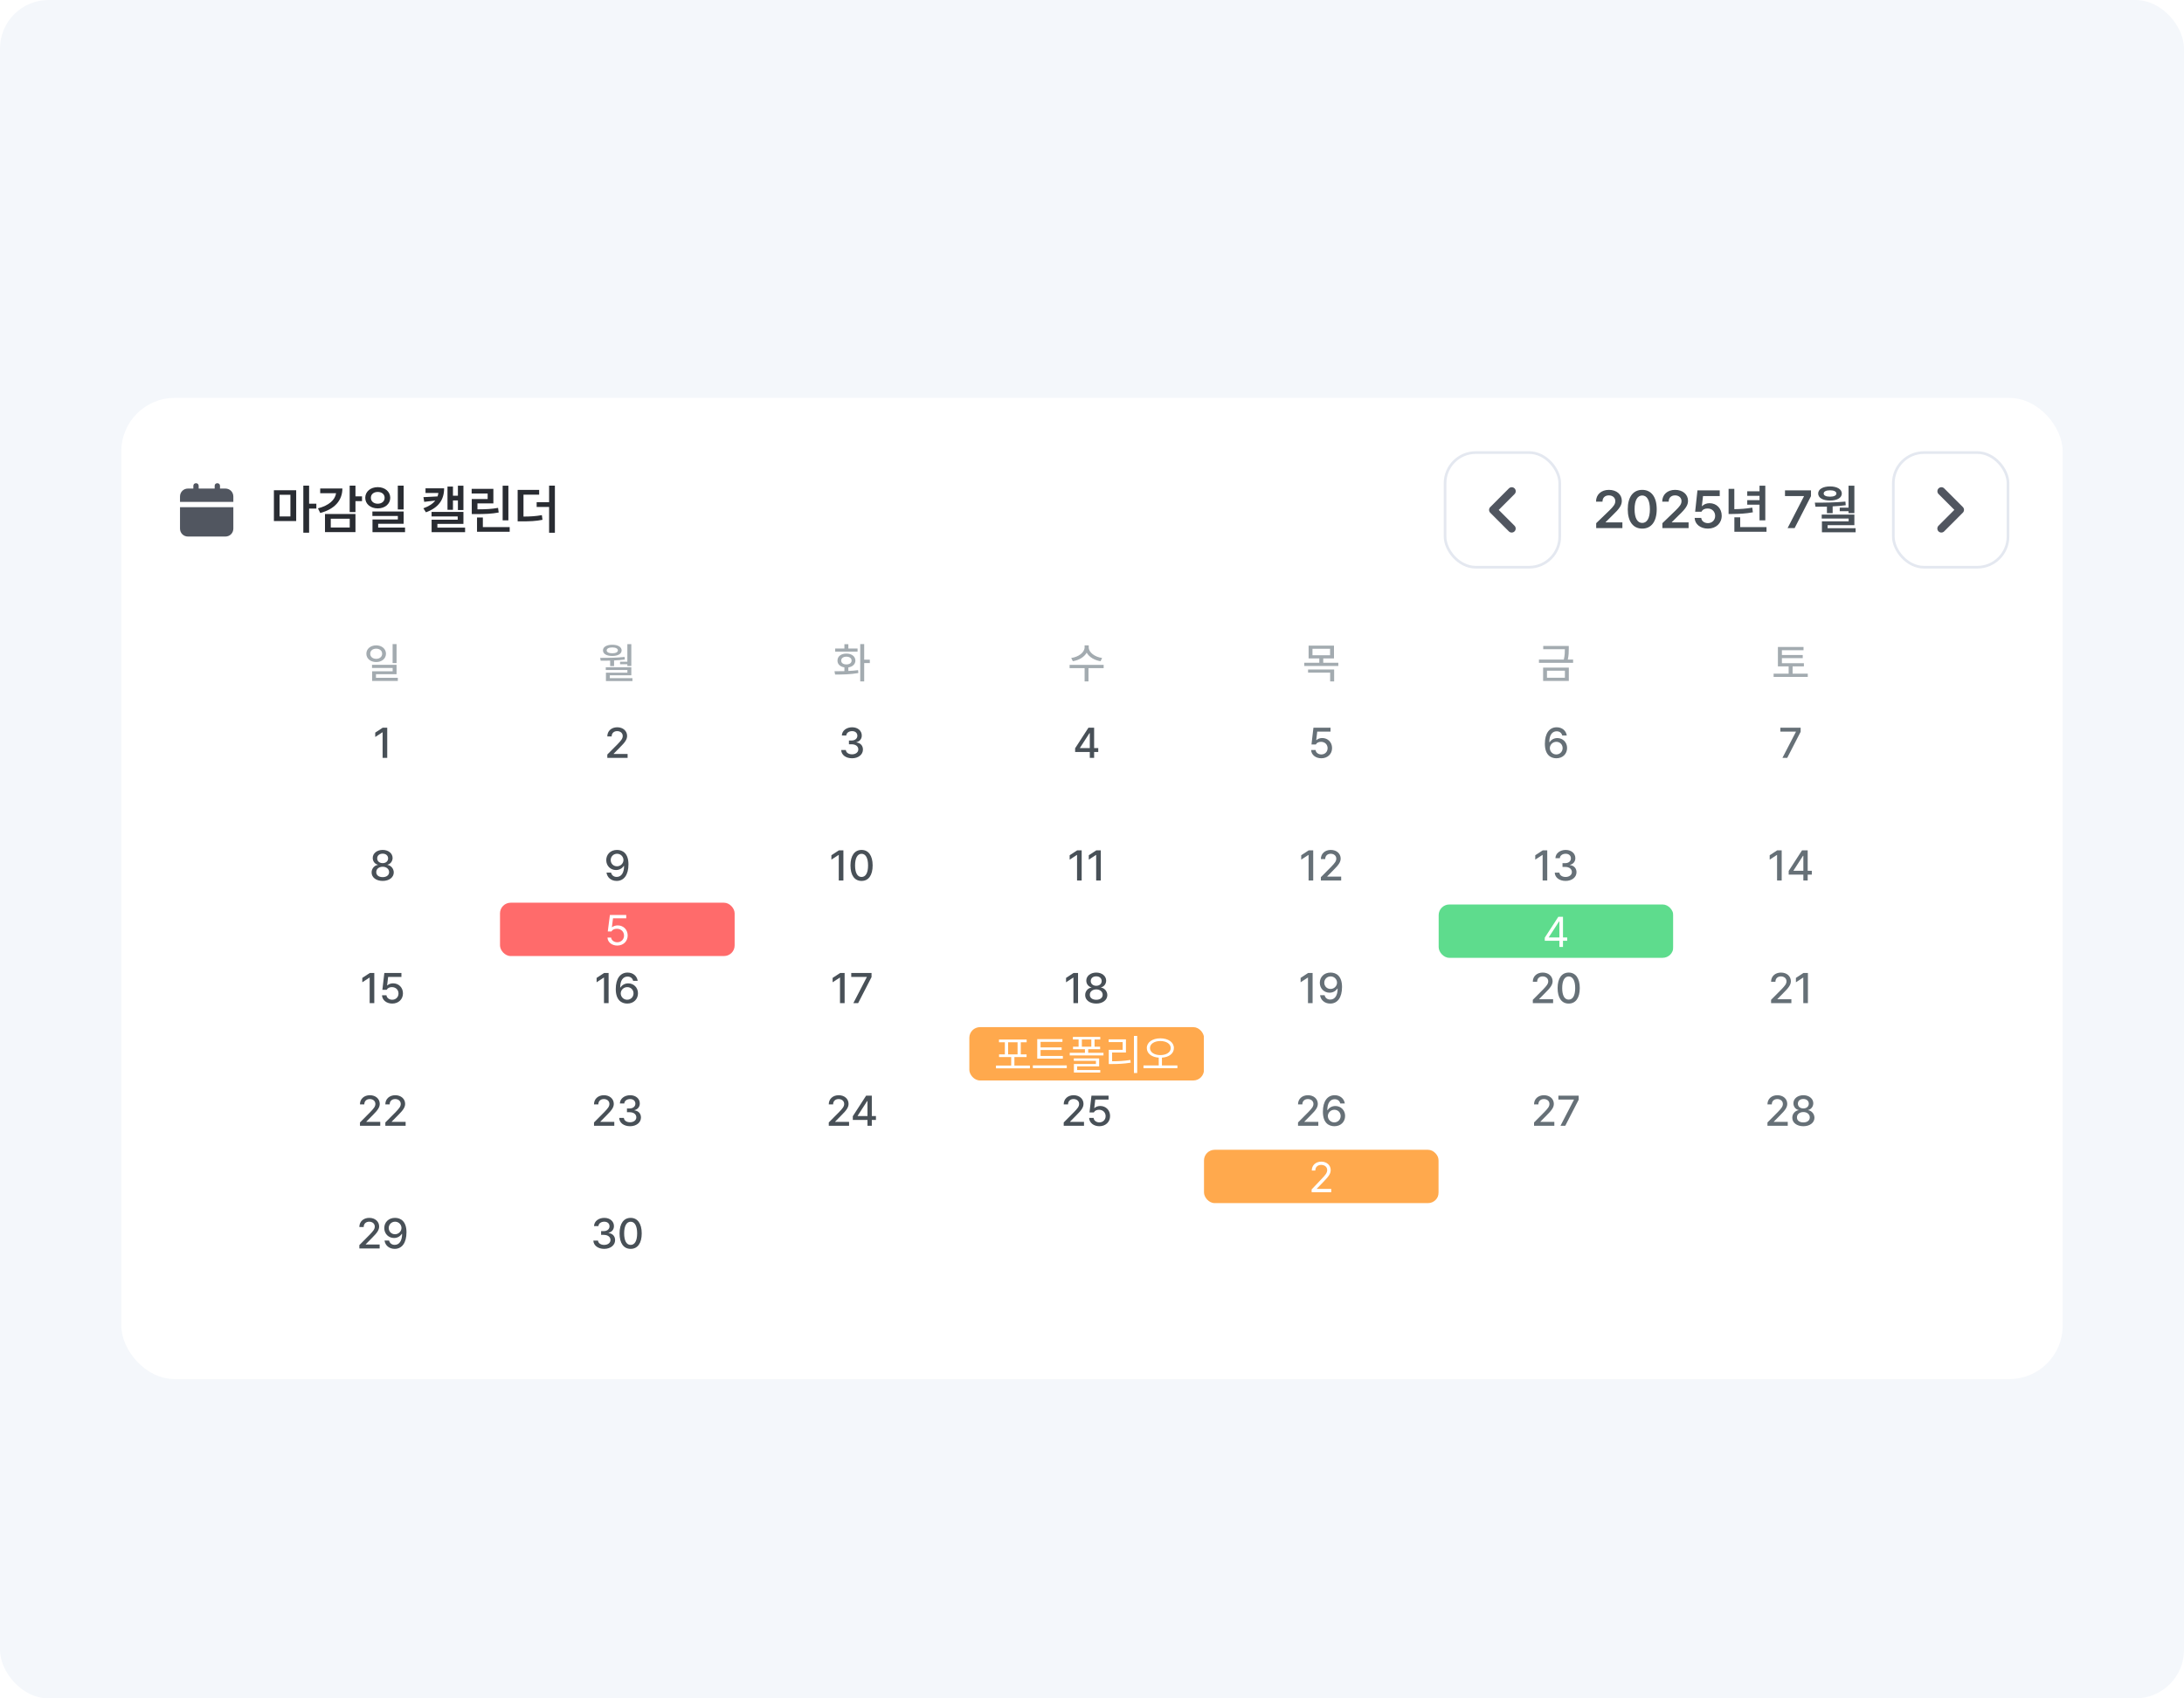 <svg width="900" height="700" viewBox="0 0 900 700" fill="none" xmlns="http://www.w3.org/2000/svg">
<rect width="900" height="700" rx="20" fill="#F4F7FB"/>
<g filter="url(#filter0_d_1326_71385)">
<rect x="50" y="148" width="800" height="404.396" rx="21.978" fill="white"/>
<path d="M74.178 201.843C74.178 203.712 75.606 205.14 77.474 205.14H92.859C94.727 205.14 96.156 203.712 96.156 201.843V193.052H74.178V201.843ZM92.859 185.36H90.661V184.261C90.661 183.602 90.222 183.162 89.562 183.162C88.903 183.162 88.463 183.602 88.463 184.261V185.36H81.87V184.261C81.87 183.602 81.43 183.162 80.771 183.162C80.112 183.162 79.672 183.602 79.672 184.261V185.36H77.474C75.606 185.36 74.178 186.788 74.178 188.657V190.854H96.156V188.657C96.156 186.788 94.727 185.36 92.859 185.36Z" fill="#515660"/>
<path d="M122.057 186.049V198.755H112.871V186.049H122.057ZM115.21 187.916V196.845H119.674V187.916H115.21ZM127.38 184.16V191.608H130.363V193.625H127.38V203.563H124.997V184.16H127.38ZM146.482 184.16V188.581H149.186V190.535H146.482V195.063H144.099V184.16H146.482ZM141.094 185.341C141.073 190.384 137.768 193.883 131.973 195.428L131.028 193.518C135.525 192.359 138.079 190.073 138.497 187.272H131.951V185.341H141.094ZM146.482 195.836V203.305H133.926V195.836H146.482ZM136.308 197.789V201.416H144.121V197.789H136.308ZM155.668 184.782C158.608 184.782 160.797 186.607 160.819 189.161C160.797 191.736 158.608 193.539 155.668 193.539C152.706 193.539 150.517 191.736 150.517 189.161C150.517 186.607 152.706 184.782 155.668 184.782ZM155.668 186.757C154.037 186.757 152.835 187.68 152.835 189.161C152.835 190.663 154.037 191.608 155.668 191.608C157.299 191.608 158.501 190.663 158.501 189.161C158.501 187.68 157.299 186.757 155.668 186.757ZM166.335 184.16V193.969H163.931V184.16H166.335ZM166.335 194.806V199.871H155.839V201.438H166.914V203.326H153.5V198.111H163.952V196.673H153.457V194.806H166.335ZM183.012 185.255C183.012 189.977 180.736 193.239 175.521 195.149L174.469 193.496C176.777 192.67 178.365 191.608 179.363 190.32L174.813 190.835L174.491 188.903L180.307 188.603C180.468 188.152 180.576 187.68 180.651 187.186H175.349V185.255H183.012ZM190.974 184.182V194.226H188.699V190.256H186.66V194.119H184.407V184.546H186.66V188.324H188.699V184.182H190.974ZM190.974 194.977V199.935H180.243V201.459H191.661V203.326H177.86V198.197H188.613V196.845H177.839V194.977H190.974ZM209.497 184.182V198.454H207.136V184.182H209.497ZM210.033 201.245V203.176H196.576V197.295H198.98V201.245H210.033ZM203.315 185.491V191.479H196.748V193.926C200.257 193.915 202.564 193.808 205.247 193.325L205.505 195.235C202.586 195.772 200.032 195.879 196.061 195.879H194.408V189.676H200.955V187.401H194.365V185.491H203.315ZM222.181 185.92V187.873H215.721V196.909C218.747 196.888 220.883 196.759 223.297 196.308L223.555 198.24C220.829 198.776 218.49 198.884 214.863 198.884H213.317V185.92H222.181ZM228.663 184.16V203.584H226.281V192.938H221.151V190.985H226.281V184.16H228.663Z" fill="#292C32"/>
<rect x="595.496" y="170.526" width="47.253" height="47.253" rx="12.637" stroke="#E4E8F0" stroke-width="1.099"/>
<path d="M622.969 186.461L615.276 194.164L622.947 201.846" stroke="#515660" stroke-width="3.297" stroke-linecap="round" stroke-linejoin="round"/>
<path d="M657.772 201.652V199.635L663.267 194.333C664.833 192.767 665.649 191.844 665.649 190.535C665.649 189.097 664.512 188.174 662.988 188.174C661.378 188.174 660.348 189.182 660.369 190.749H657.708C657.686 187.809 659.897 185.899 663.009 185.899C666.186 185.899 668.332 187.787 668.332 190.406C668.332 192.166 667.473 193.582 664.426 196.458L661.657 199.206V199.313H668.568V201.652H657.772ZM676.745 201.867C673.011 201.867 670.779 198.969 670.779 193.883C670.779 188.818 673.011 185.899 676.745 185.899C680.458 185.899 682.712 188.818 682.712 193.883C682.712 198.969 680.48 201.867 676.745 201.867ZM676.745 199.528C678.698 199.528 679.9 197.617 679.9 193.883C679.9 190.17 678.677 188.217 676.745 188.217C674.814 188.217 673.59 190.17 673.59 193.883C673.59 197.617 674.792 199.528 676.745 199.528ZM685.052 201.652V199.635L690.546 194.333C692.113 192.767 692.928 191.844 692.928 190.535C692.928 189.097 691.791 188.174 690.267 188.174C688.657 188.174 687.627 189.182 687.649 190.749H684.987C684.966 187.809 687.176 185.899 690.288 185.899C693.465 185.899 695.611 187.787 695.611 190.406C695.611 192.166 694.753 193.582 691.705 196.458L688.936 199.206V199.313H695.847V201.652H685.052ZM703.81 201.867C700.698 201.867 698.423 200.021 698.337 197.446H701.063C701.149 198.712 702.329 199.613 703.81 199.613C705.549 199.613 706.793 198.347 706.793 196.63C706.793 194.849 705.506 193.582 703.724 193.582C702.522 193.561 701.642 193.99 701.149 194.913H698.552L699.496 186.113H708.682V188.453H701.793L701.32 192.574H701.471C702.072 191.887 703.209 191.393 704.475 191.393C707.373 191.393 709.498 193.561 709.498 196.544C709.498 199.656 707.158 201.867 703.81 201.867ZM727.462 184.182V198.476H725.08V192.015H720.015V190.127H725.08V188.367H720.015V186.478H725.08V184.182H727.462ZM727.956 201.245V203.176H714.713V197.21H717.117V201.245H727.956ZM714.692 185.469V193.861C717.16 193.829 719.489 193.679 722.096 193.217L722.333 195.149C719.349 195.707 716.731 195.814 713.855 195.836H712.331V185.469H714.692ZM736.648 201.652L743.388 188.56V188.453H735.575V186.113H746.285V188.496L739.546 201.652H736.648ZM764.164 184.182V195.492H761.76V194.698H758.133V193.239H761.76V184.182H764.164ZM747.873 191.178C751.629 191.178 756.308 191.136 760.472 190.728L760.601 192.23C758.83 192.477 757.006 192.627 755.214 192.702V195.514H752.853V192.81C751.189 192.853 749.59 192.863 748.131 192.853L747.873 191.178ZM764.164 196.093V200.45H753.132V201.695H764.679V203.391H750.792V198.884H761.803V197.725H750.707V196.093H764.164ZM754.141 184.482C757.017 184.482 758.991 185.641 758.991 187.401C758.991 189.204 757.017 190.298 754.141 190.298C751.2 190.298 749.247 189.204 749.247 187.401C749.247 185.641 751.2 184.482 754.141 184.482ZM754.141 186.07C752.509 186.07 751.501 186.585 751.522 187.401C751.501 188.217 752.509 188.71 754.141 188.71C755.729 188.71 756.759 188.217 756.759 187.401C756.759 186.585 755.729 186.07 754.141 186.07Z" fill="#485057"/>
<rect x="780.221" y="170.526" width="47.253" height="47.253" rx="12.637" stroke="#E4E8F0" stroke-width="1.099"/>
<path d="M800.002 201.844L807.694 194.14L800.024 186.459" stroke="#515660" stroke-width="3.297" stroke-linecap="round" stroke-linejoin="round"/>
<rect x="110.258" y="236.828" width="94.872" height="42.124" fill="white"/>
<rect x="110.258" y="236.828" width="94.872" height="42.124" stroke="white" stroke-width="1.831"/>
<path d="M155.023 249.981C157.341 249.998 159.041 251.423 159.058 253.432C159.041 255.458 157.341 256.866 155.023 256.866C152.688 256.866 150.971 255.458 150.971 253.432C150.971 251.423 152.688 249.998 155.023 249.981ZM155.023 251.354C153.598 251.337 152.551 252.178 152.568 253.432C152.551 254.702 153.598 255.544 155.023 255.544C156.431 255.544 157.479 254.702 157.479 253.432C157.479 252.178 156.431 251.337 155.023 251.354ZM163.42 249.465V257.295H161.788V249.465H163.42ZM163.42 257.999V261.88H154.938V263.356H163.935V264.661H153.358V260.661H161.806V259.304H153.306V257.999H163.42Z" fill="#A3ABB0"/>
<rect x="206.961" y="236.828" width="94.872" height="42.124" fill="white"/>
<rect x="206.961" y="236.828" width="94.872" height="42.124" stroke="white" stroke-width="1.831"/>
<path d="M260.157 249.483V258.497H258.526V257.759H255.521V256.729H258.526V249.483H260.157ZM247.331 255.149C250.301 255.166 254.079 255.132 257.393 254.771L257.479 255.819C256.028 256.016 254.525 256.136 253.049 256.213V258.531H251.435V256.282C250.044 256.316 248.722 256.325 247.52 256.316L247.331 255.149ZM260.157 259.012V262.326H251.297V263.511H260.621V264.696H249.7V261.244H258.543V260.145H249.632V259.012H260.157ZM252.327 249.74C254.611 249.74 256.156 250.65 256.174 252.058C256.156 253.501 254.611 254.359 252.327 254.359C249.992 254.359 248.464 253.501 248.481 252.058C248.464 250.65 249.992 249.74 252.327 249.74ZM252.327 250.839C250.902 250.839 250.009 251.32 250.009 252.058C250.009 252.797 250.902 253.26 252.327 253.26C253.718 253.26 254.628 252.797 254.628 252.058C254.628 251.32 253.718 250.839 252.327 250.839Z" fill="#A3ABB0"/>
<rect x="303.664" y="236.828" width="94.872" height="42.124" fill="white"/>
<rect x="303.664" y="236.828" width="94.872" height="42.124" stroke="white" stroke-width="1.831"/>
<path d="M356.122 249.465V255.904H358.44V257.278H356.122V264.85H354.491V249.465H356.122ZM343.879 260.661C345.09 260.661 346.498 260.661 347.966 260.609V259.047C346.232 258.806 345.099 257.759 345.116 256.265C345.099 254.531 346.592 253.38 348.79 253.38C350.971 253.38 352.482 254.531 352.499 256.265C352.482 257.759 351.331 258.815 349.597 259.064V260.54C350.962 260.489 352.336 260.377 353.615 260.197L353.718 261.399C350.387 262 346.781 262.017 344.137 262.017L343.879 260.661ZM353.392 251.286V252.59H344.171V251.286H347.966V249.5H349.597V251.286H353.392ZM348.79 254.651C347.502 254.651 346.644 255.286 346.644 256.265C346.644 257.244 347.502 257.845 348.79 257.845C350.078 257.845 350.936 257.244 350.936 256.265C350.936 255.286 350.078 254.651 348.79 254.651Z" fill="#A3ABB0"/>
<rect x="400.368" y="236.828" width="94.872" height="42.124" fill="white"/>
<rect x="400.368" y="236.828" width="94.872" height="42.124" stroke="white" stroke-width="1.831"/>
<path d="M448.654 250.822C448.636 252.865 451.143 254.788 454.165 255.183L453.53 256.522C451.015 256.119 448.8 254.814 447.812 253.003C446.799 254.823 444.593 256.119 442.095 256.522L441.442 255.183C444.464 254.788 446.937 252.882 446.954 250.822V249.981H448.654V250.822ZM454.801 258.033V259.373H448.551V264.85H446.954V259.373H440.772V258.033H454.801Z" fill="#A3ABB0"/>
<rect x="497.071" y="236.828" width="94.872" height="42.124" fill="white"/>
<rect x="497.071" y="236.828" width="94.872" height="42.124" stroke="white" stroke-width="1.831"/>
<path d="M549.718 250.101V255.372H545.288V257.158H551.504V258.48H537.476V257.158H543.674V255.372H539.261V250.101H549.718ZM540.858 251.389V254.067H548.104V251.389H540.858ZM549.787 259.939V264.85H548.138V261.227H539.038V259.939H549.787Z" fill="#A3ABB0"/>
<rect x="593.774" y="236.828" width="94.872" height="42.124" fill="white"/>
<rect x="593.774" y="236.828" width="94.872" height="42.124" stroke="white" stroke-width="1.831"/>
<path d="M646.473 250.238V251.406C646.473 252.616 646.473 253.99 646.078 255.853H648.258V257.192H634.179V255.853H644.429C644.841 254.059 644.859 252.745 644.859 251.577H635.947V250.238H646.473ZM646.49 259.15V264.661H635.896V259.15H646.49ZM637.493 260.437V263.339H644.876V260.437H637.493Z" fill="#A3ABB0"/>
<rect x="690.477" y="236.828" width="94.872" height="42.124" fill="white"/>
<rect x="690.477" y="236.828" width="94.872" height="42.124" stroke="white" stroke-width="1.831"/>
<path d="M743.365 257.347V258.652H738.712V261.656H744.962V262.996H730.882V261.656H737.08V258.652H732.65V250.65H743.21V251.99H734.299V253.964H742.884V255.252H734.299V257.347H743.365Z" fill="#A3ABB0"/>
<rect x="110.258" y="280.783" width="94.872" height="46.52" fill="white"/>
<rect x="110.258" y="280.783" width="94.872" height="46.52" stroke="white" stroke-width="1.831"/>
<path d="M159.574 283.924V296.355H157.668V285.813H157.599L154.628 287.753V285.95L157.719 283.924H159.574Z" fill="#485057"/>
<rect x="206.961" y="280.783" width="94.872" height="46.52" fill="white"/>
<rect x="206.961" y="280.783" width="94.872" height="46.52" stroke="white" stroke-width="1.831"/>
<path d="M250.267 296.355V294.982L254.577 290.638C255.933 289.213 256.62 288.423 256.62 287.341C256.62 286.122 255.624 285.332 254.319 285.332C252.946 285.332 252.053 286.208 252.053 287.53H250.267C250.25 285.263 251.984 283.752 254.354 283.752C256.757 283.752 258.406 285.263 258.423 287.29C258.406 288.68 257.753 289.779 255.418 292.08L252.894 294.638V294.741H258.629V296.355H250.267Z" fill="#485057"/>
<rect x="303.664" y="280.783" width="94.872" height="46.52" fill="white"/>
<rect x="303.664" y="280.783" width="94.872" height="46.52" stroke="white" stroke-width="1.831"/>
<path d="M351.125 296.527C348.55 296.527 346.713 295.136 346.644 293.11H348.567C348.636 294.209 349.717 294.896 351.108 294.896C352.602 294.896 353.701 294.072 353.701 292.87C353.701 291.651 352.671 290.758 350.902 290.758H349.838V289.213H350.902C352.31 289.213 353.306 288.423 353.306 287.238C353.306 286.105 352.465 285.332 351.143 285.332C349.889 285.332 348.79 286.019 348.739 287.152H346.919C346.97 285.126 348.842 283.752 351.16 283.752C353.598 283.752 355.143 285.298 355.126 287.135C355.143 288.543 354.268 289.573 352.928 289.899V289.985C354.628 290.226 355.607 291.359 355.607 292.939C355.607 295.016 353.701 296.527 351.125 296.527Z" fill="#485057"/>
<rect x="400.368" y="280.783" width="94.872" height="46.52" fill="white"/>
<rect x="400.368" y="280.783" width="94.872" height="46.52" stroke="white" stroke-width="1.831"/>
<path d="M443.048 293.934V292.406L448.542 283.924H450.877V292.338H452.577V293.934H450.877V296.355H449.091V293.934H443.048ZM445.039 292.338H449.091V286.173H448.954L445.039 292.235V292.338Z" fill="#485057"/>
<rect x="497.071" y="280.783" width="94.872" height="46.52" fill="white"/>
<rect x="497.071" y="280.783" width="94.872" height="46.52" stroke="white" stroke-width="1.831"/>
<path d="M544.498 296.527C542.146 296.527 540.377 295.085 540.292 293.11H542.129C542.232 294.175 543.245 294.948 544.498 294.948C546.009 294.948 547.091 293.849 547.091 292.372C547.091 290.861 545.975 289.762 544.412 289.745C543.417 289.745 542.661 290.071 542.232 290.844H540.446L541.253 283.924H548.293V285.538H542.816L542.403 289.024H542.524C543.039 288.526 543.914 288.182 544.859 288.182C547.194 288.182 548.928 289.917 548.928 292.32C548.928 294.776 547.091 296.527 544.498 296.527Z" fill="#667077"/>
<rect x="593.774" y="280.783" width="94.872" height="46.52" fill="white"/>
<rect x="593.774" y="280.783" width="94.872" height="46.52" stroke="white" stroke-width="1.831"/>
<path d="M641.33 296.527C639.029 296.51 636.625 295.154 636.625 290.552C636.625 286.225 638.497 283.752 641.485 283.752C643.768 283.752 645.365 285.178 645.657 287.152H643.786C643.545 286.139 642.738 285.401 641.485 285.401C639.562 285.401 638.446 287.083 638.446 289.882H638.583C639.253 288.835 640.42 288.2 641.777 288.2C643.992 288.2 645.777 289.899 645.777 292.286C645.777 294.69 644.009 296.544 641.33 296.527ZM641.313 294.948C642.824 294.948 643.94 293.78 643.94 292.32C643.94 290.895 642.858 289.745 641.364 289.745C639.836 289.745 638.686 290.947 638.669 292.338C638.686 293.711 639.785 294.948 641.313 294.948Z" fill="#667077"/>
<rect x="690.477" y="280.783" width="94.872" height="46.52" fill="white"/>
<rect x="690.477" y="280.783" width="94.872" height="46.52" stroke="white" stroke-width="1.831"/>
<path d="M734.522 296.355L740.068 285.641V285.538H733.663V283.924H742.025V285.607L736.497 296.355H734.522Z" fill="#667077"/>
<rect x="110.258" y="331.332" width="94.872" height="46.52" fill="white"/>
<rect x="110.258" y="331.332" width="94.872" height="46.52" stroke="white" stroke-width="1.831"/>
<path d="M157.702 347.076C155.006 347.076 153.117 345.617 153.135 343.59C153.117 341.994 154.268 340.689 155.727 340.465V340.397C154.457 340.105 153.598 338.972 153.598 337.615C153.598 335.709 155.332 334.301 157.702 334.301C160.054 334.301 161.771 335.709 161.788 337.615C161.771 338.972 160.913 340.105 159.659 340.397V340.465C161.102 340.689 162.252 341.994 162.269 343.59C162.252 345.617 160.363 347.076 157.702 347.076ZM157.702 345.514C159.316 345.514 160.346 344.672 160.346 343.453C160.346 342.165 159.23 341.238 157.702 341.238C156.157 341.238 155.023 342.165 155.058 343.453C155.023 344.672 156.054 345.514 157.702 345.514ZM157.702 339.744C159.007 339.744 159.934 338.954 159.934 337.787C159.934 336.636 159.024 335.847 157.702 335.847C156.328 335.847 155.435 336.619 155.435 337.787C155.435 338.954 156.38 339.744 157.702 339.744Z" fill="#485057"/>
<rect x="206.961" y="331.332" width="94.872" height="46.52" fill="white"/>
<rect x="206.961" y="331.332" width="94.872" height="46.52" stroke="white" stroke-width="1.831"/>
<path d="M254.293 334.301C256.577 334.318 258.981 335.692 258.981 340.242C258.981 344.603 257.109 347.076 254.122 347.076C251.838 347.076 250.224 345.668 249.932 343.642H251.804C252.061 344.689 252.868 345.428 254.122 345.428C256.045 345.428 257.161 343.745 257.178 340.912H257.024C256.354 341.959 255.186 342.595 253.847 342.595C251.615 342.595 249.829 340.895 249.829 338.508C249.829 336.138 251.598 334.284 254.293 334.301ZM254.293 335.881C252.782 335.881 251.666 337.049 251.666 338.474C251.666 339.916 252.748 341.049 254.259 341.049C255.753 341.049 256.921 339.83 256.921 338.456C256.921 337.117 255.822 335.881 254.293 335.881Z" fill="#485057"/>
<rect x="206.045" y="356.057" width="96.703" height="21.978" rx="4.396" fill="#FF6B6B"/>
<path d="M254.371 373.717C252.121 373.717 250.422 372.326 250.336 370.42H251.83C251.95 371.536 253.031 372.36 254.371 372.36C255.985 372.36 257.152 371.175 257.152 369.613C257.152 367.999 255.933 366.814 254.268 366.797C253.22 366.78 252.413 367.106 251.95 367.913H250.456L251.332 361.114H258.062V362.487H252.619L252.156 366.127H252.276C252.825 365.698 253.667 365.406 254.542 365.406C256.912 365.406 258.663 367.158 258.663 369.579C258.663 371.982 256.843 373.717 254.371 373.717Z" fill="white"/>
<rect x="303.664" y="331.332" width="94.872" height="46.52" fill="white"/>
<rect x="303.664" y="331.332" width="94.872" height="46.52" stroke="white" stroke-width="1.831"/>
<path d="M347.554 334.473V346.904H345.648V336.362H345.579L342.609 338.302V336.499L345.7 334.473H347.554ZM355.04 347.076C352.156 347.076 350.473 344.758 350.473 340.689C350.473 336.654 352.19 334.301 355.04 334.301C357.89 334.301 359.608 336.654 359.608 340.689C359.608 344.758 357.908 347.076 355.04 347.076ZM355.04 345.445C356.723 345.445 357.719 343.796 357.719 340.689C357.719 337.598 356.706 335.898 355.04 335.898C353.375 335.898 352.362 337.598 352.362 340.689C352.362 343.796 353.358 345.445 355.04 345.445Z" fill="#485057"/>
<rect x="400.368" y="331.332" width="94.872" height="46.52" fill="white"/>
<rect x="400.368" y="331.332" width="94.872" height="46.52" stroke="white" stroke-width="1.831"/>
<path d="M445.743 334.473V346.904H443.837V336.362H443.769L440.798 338.302V336.499L443.889 334.473H445.743ZM453.624 334.473V346.904H451.719V336.362H451.65L448.679 338.302V336.499L451.77 334.473H453.624Z" fill="#485057"/>
<rect x="497.071" y="331.332" width="94.872" height="46.52" fill="white"/>
<rect x="497.071" y="331.332" width="94.872" height="46.52" stroke="white" stroke-width="1.831"/>
<path d="M541.159 334.473V346.904H539.253V336.362H539.184L536.214 338.302V336.499L539.304 334.473H541.159ZM544.318 346.904V345.531L548.628 341.187C549.984 339.761 550.671 338.972 550.671 337.89C550.671 336.671 549.675 335.881 548.37 335.881C546.997 335.881 546.104 336.757 546.104 338.079H544.318C544.301 335.812 546.035 334.301 548.405 334.301C550.808 334.301 552.457 335.812 552.474 337.838C552.457 339.229 551.804 340.328 549.469 342.629L546.945 345.187V345.29H552.68V346.904H544.318Z" fill="#667077"/>
<rect x="593.774" y="331.332" width="94.872" height="46.52" fill="white"/>
<rect x="593.774" y="331.332" width="94.872" height="46.52" stroke="white" stroke-width="1.831"/>
<path d="M637.604 334.473V346.904H635.698V336.362H635.63L632.659 338.302V336.499L635.75 334.473H637.604ZM645.176 347.076C642.601 347.076 640.764 345.685 640.695 343.659H642.618C642.687 344.758 643.768 345.445 645.159 345.445C646.653 345.445 647.752 344.621 647.752 343.419C647.752 342.2 646.722 341.307 644.953 341.307H643.889V339.761H644.953C646.361 339.761 647.357 338.972 647.357 337.787C647.357 336.654 646.516 335.881 645.193 335.881C643.94 335.881 642.841 336.568 642.79 337.701H640.97C641.021 335.675 642.893 334.301 645.211 334.301C647.649 334.301 649.194 335.847 649.177 337.684C649.194 339.092 648.318 340.122 646.979 340.448V340.534C648.679 340.774 649.658 341.908 649.658 343.487C649.658 345.565 647.752 347.076 645.176 347.076Z" fill="#667077"/>
<rect x="592.858" y="356.789" width="96.703" height="21.978" rx="4.396" fill="#5EDC8D"/>
<path d="M636.583 371.736V370.466L642.18 361.846H644.086V370.38H645.82V371.736H644.086V374.277H642.609V371.736H636.583ZM638.248 370.38H642.609V363.803H642.455L638.248 370.277V370.38Z" fill="white"/>
<rect x="690.477" y="331.332" width="94.872" height="46.52" fill="white"/>
<rect x="690.477" y="331.332" width="94.872" height="46.52" stroke="white" stroke-width="1.831"/>
<path d="M734.213 334.473V346.904H732.307V336.362H732.238L729.268 338.302V336.499L732.358 334.473H734.213ZM737.097 344.483V342.955L742.592 334.473H744.927V342.886H746.627V344.483H744.927V346.904H743.141V344.483H737.097ZM739.089 342.886H743.141V336.722H743.004L739.089 342.783V342.886Z" fill="#667077"/>
<rect x="110.258" y="381.883" width="94.872" height="46.52" fill="white"/>
<rect x="110.258" y="381.883" width="94.872" height="46.52" stroke="white" stroke-width="1.831"/>
<path d="M154.242 385.024V397.455H152.336V386.912H152.268L149.297 388.853V387.05L152.388 385.024H154.242ZM161.625 397.627C159.273 397.627 157.504 396.184 157.419 394.21H159.256C159.359 395.274 160.372 396.047 161.625 396.047C163.136 396.047 164.218 394.948 164.218 393.472C164.218 391.961 163.102 390.862 161.54 390.845C160.544 390.845 159.788 391.171 159.359 391.943H157.573L158.38 385.024H165.42V386.638H159.943L159.531 390.123H159.651C160.166 389.625 161.042 389.282 161.986 389.282C164.321 389.282 166.055 391.016 166.055 393.42C166.055 395.875 164.218 397.627 161.625 397.627Z" fill="#485057"/>
<rect x="206.961" y="381.883" width="94.872" height="46.52" fill="white"/>
<rect x="206.961" y="381.883" width="94.872" height="46.52" stroke="white" stroke-width="1.831"/>
<path d="M250.799 385.024V397.455H248.893V386.912H248.825L245.854 388.853V387.05L248.945 385.024H250.799ZM258.457 397.627C256.156 397.61 253.753 396.253 253.753 391.652C253.753 387.325 255.624 384.852 258.612 384.852C260.895 384.852 262.492 386.277 262.784 388.252H260.913C260.672 387.239 259.865 386.5 258.612 386.5C256.689 386.5 255.573 388.183 255.573 390.982H255.71C256.38 389.934 257.547 389.299 258.904 389.299C261.119 389.299 262.904 390.999 262.904 393.386C262.904 395.79 261.136 397.644 258.457 397.627ZM258.44 396.047C259.951 396.047 261.067 394.88 261.067 393.42C261.067 391.995 259.985 390.845 258.492 390.845C256.963 390.845 255.813 392.046 255.796 393.437C255.813 394.811 256.912 396.047 258.44 396.047Z" fill="#485057"/>
<rect x="303.664" y="381.883" width="94.872" height="46.52" fill="white"/>
<rect x="303.664" y="381.883" width="94.872" height="46.52" stroke="white" stroke-width="1.831"/>
<path d="M348.06 385.024V397.455H346.155V386.912H346.086L343.115 388.853V387.05L346.206 385.024H348.06ZM351.649 397.455L357.195 386.741V386.638H350.791V385.024H359.152V386.706L353.624 397.455H351.649Z" fill="#485057"/>
<rect x="400.368" y="381.883" width="94.872" height="46.52" fill="white"/>
<rect x="400.368" y="381.883" width="94.872" height="46.52" stroke="white" stroke-width="1.831"/>
<path d="M444.249 385.024V397.455H442.344V386.912H442.275L439.304 388.853V387.05L442.395 385.024H444.249ZM451.753 397.627C449.057 397.627 447.168 396.167 447.186 394.141C447.168 392.544 448.319 391.239 449.778 391.016V390.948C448.508 390.656 447.649 389.522 447.649 388.166C447.649 386.26 449.383 384.852 451.753 384.852C454.105 384.852 455.822 386.26 455.839 388.166C455.822 389.522 454.964 390.656 453.71 390.948V391.016C455.153 391.239 456.303 392.544 456.32 394.141C456.303 396.167 454.414 397.627 451.753 397.627ZM451.753 396.064C453.367 396.064 454.397 395.223 454.397 394.004C454.397 392.716 453.281 391.789 451.753 391.789C450.208 391.789 449.074 392.716 449.109 394.004C449.074 395.223 450.105 396.064 451.753 396.064ZM451.753 390.295C453.058 390.295 453.985 389.505 453.985 388.338C453.985 387.187 453.075 386.397 451.753 386.397C450.379 386.397 449.486 387.17 449.486 388.338C449.486 389.505 450.431 390.295 451.753 390.295Z" fill="#485057"/>
<rect x="399.452" y="407.34" width="96.703" height="21.978" rx="4.396" fill="#FFA94D"/>
<path d="M424.409 423.18V424.33H410.432V423.18H416.7V419.66H411.703V418.578H414.09V413.564H411.669V412.448H423.07V413.564H420.649V418.578H423.036V419.66H418.022V423.18H424.409ZM415.429 418.578H419.327V413.564H415.429V418.578ZM437.991 419.213V420.312H427.431V412.277H437.819V413.41H428.805V415.676H437.493V416.758H428.805V419.213H437.991ZM439.605 423.111V424.227H425.628V423.111H439.605ZM453.41 411.367V412.414H451.057V415.402H453.358V416.432H448.43V417.926H454.732V419.007H440.824V417.926H447.091V416.432H442.18V415.402H444.481V412.414H442.129V411.367H453.41ZM452.946 420.226V423.506H443.88V425.017H453.41V426.047H442.541V422.527H451.624V421.222H442.507V420.226H452.946ZM445.821 415.402H449.718V412.414H445.821V415.402ZM468.623 410.954V426.253H467.283V410.954H468.623ZM463.987 412.38V417.805H458.286V421.411C460.819 421.411 463.077 421.3 465.807 420.862L465.944 421.995C463.128 422.441 460.81 422.544 458.183 422.544H456.913V416.707H462.63V413.496H456.878V412.38H463.987ZM478.169 411.95C481.415 411.968 483.75 413.547 483.75 415.951C483.75 418.226 481.724 419.737 478.822 419.917V423.128H485.192V424.262H471.215V423.128H477.5V419.917C474.607 419.729 472.589 418.218 472.589 415.951C472.589 413.547 474.924 411.968 478.169 411.95ZM478.169 413.066C475.697 413.066 473.894 414.234 473.894 415.951C473.894 417.72 475.697 418.853 478.169 418.87C480.642 418.853 482.445 417.72 482.445 415.951C482.445 414.234 480.642 413.066 478.169 413.066Z" fill="white"/>
<rect x="497.071" y="381.883" width="94.872" height="46.52" fill="white"/>
<rect x="497.071" y="381.883" width="94.872" height="46.52" stroke="white" stroke-width="1.831"/>
<path d="M540.91 385.024V397.455H539.004V386.912H538.935L535.965 388.853V387.05L539.055 385.024H540.91ZM548.344 384.852C550.628 384.869 553.032 386.243 553.032 390.793C553.032 395.154 551.16 397.627 548.173 397.627C545.889 397.627 544.275 396.219 543.983 394.193H545.855C546.112 395.24 546.919 395.978 548.173 395.978C550.096 395.978 551.212 394.296 551.229 391.463H551.074C550.405 392.51 549.237 393.145 547.898 393.145C545.666 393.145 543.88 391.445 543.88 389.059C543.88 386.689 545.649 384.835 548.344 384.852ZM548.344 386.432C546.833 386.432 545.717 387.599 545.717 389.024C545.717 390.467 546.799 391.6 548.31 391.6C549.804 391.6 550.971 390.381 550.971 389.007C550.971 387.668 549.873 386.432 548.344 386.432Z" fill="#667077"/>
<rect x="593.774" y="381.883" width="94.872" height="46.52" fill="white"/>
<rect x="593.774" y="381.883" width="94.872" height="46.52" stroke="white" stroke-width="1.831"/>
<path d="M631.655 397.455V396.081L635.964 391.737C637.321 390.312 638.008 389.522 638.008 388.441C638.008 387.222 637.012 386.432 635.707 386.432C634.333 386.432 633.44 387.307 633.44 388.63H631.655C631.638 386.363 633.372 384.852 635.741 384.852C638.145 384.852 639.793 386.363 639.811 388.389C639.793 389.78 639.141 390.879 636.806 393.18L634.282 395.738V395.841H640.017V397.455H631.655ZM646.438 397.627C643.554 397.627 641.871 395.309 641.871 391.239C641.871 387.204 643.588 384.852 646.438 384.852C649.289 384.852 651.006 387.204 651.006 391.239C651.006 395.309 649.306 397.627 646.438 397.627ZM646.438 395.996C648.121 395.996 649.117 394.347 649.117 391.239C649.117 388.149 648.104 386.449 646.438 386.449C644.773 386.449 643.76 388.149 643.76 391.239C643.76 394.347 644.756 395.996 646.438 395.996Z" fill="#667077"/>
<rect x="690.477" y="381.883" width="94.872" height="46.52" fill="white"/>
<rect x="690.477" y="381.883" width="94.872" height="46.52" stroke="white" stroke-width="1.831"/>
<path d="M729.843 397.455V396.081L734.153 391.737C735.509 390.312 736.196 389.522 736.196 388.441C736.196 387.222 735.2 386.432 733.895 386.432C732.522 386.432 731.629 387.307 731.629 388.63H729.843C729.826 386.363 731.56 384.852 733.93 384.852C736.333 384.852 737.982 386.363 737.999 388.389C737.982 389.78 737.329 390.879 734.994 393.18L732.47 395.738V395.841H738.205V397.455H729.843ZM745.022 385.024V397.455H743.116V386.912H743.047L740.077 388.853V387.05L743.167 385.024H745.022Z" fill="#667077"/>
<rect x="110.258" y="432.431" width="94.872" height="46.52" fill="white"/>
<rect x="110.258" y="432.431" width="94.872" height="46.52" stroke="white" stroke-width="1.831"/>
<path d="M148.336 448.004V446.63L152.645 442.286C154.002 440.861 154.689 440.071 154.689 438.989C154.689 437.77 153.693 436.981 152.388 436.981C151.014 436.981 150.121 437.856 150.121 439.178H148.336C148.318 436.912 150.053 435.401 152.422 435.401C154.826 435.401 156.474 436.912 156.491 438.938C156.474 440.329 155.822 441.428 153.487 443.728L150.963 446.287V446.39H156.697V448.004H148.336ZM158.792 448.004V446.63L163.102 442.286C164.458 440.861 165.145 440.071 165.145 438.989C165.145 437.77 164.149 436.981 162.844 436.981C161.471 436.981 160.578 437.856 160.578 439.178H158.792C158.775 436.912 160.509 435.401 162.879 435.401C165.283 435.401 166.931 436.912 166.948 438.938C166.931 440.329 166.279 441.428 163.943 443.728L161.419 446.287V446.39H167.154V448.004H158.792Z" fill="#485057"/>
<rect x="206.961" y="432.431" width="94.872" height="46.52" fill="white"/>
<rect x="206.961" y="432.431" width="94.872" height="46.52" stroke="white" stroke-width="1.831"/>
<path d="M244.781 448.004V446.63L249.091 442.286C250.447 440.861 251.134 440.071 251.134 438.989C251.134 437.77 250.138 436.981 248.833 436.981C247.46 436.981 246.567 437.856 246.567 439.178H244.781C244.764 436.912 246.498 435.401 248.868 435.401C251.271 435.401 252.92 436.912 252.937 438.938C252.92 440.329 252.267 441.428 249.932 443.728L247.408 446.287V446.39H253.143V448.004H244.781ZM259.651 448.176C257.075 448.176 255.238 446.785 255.169 444.759H257.092C257.161 445.858 258.243 446.544 259.633 446.544C261.127 446.544 262.226 445.72 262.226 444.518C262.226 443.299 261.196 442.406 259.427 442.406H258.363V440.861H259.427C260.835 440.861 261.831 440.071 261.831 438.886C261.831 437.753 260.99 436.981 259.668 436.981C258.414 436.981 257.315 437.667 257.264 438.801H255.444C255.495 436.775 257.367 435.401 259.685 435.401C262.123 435.401 263.668 436.946 263.651 438.783C263.668 440.191 262.793 441.222 261.453 441.548V441.634C263.153 441.874 264.132 443.007 264.132 444.587C264.132 446.665 262.226 448.176 259.651 448.176Z" fill="#485057"/>
<rect x="303.664" y="432.431" width="94.872" height="46.52" fill="white"/>
<rect x="303.664" y="432.431" width="94.872" height="46.52" stroke="white" stroke-width="1.831"/>
<path d="M341.527 448.004V446.63L345.837 442.286C347.193 440.861 347.88 440.071 347.88 438.989C347.88 437.77 346.884 436.981 345.579 436.981C344.206 436.981 343.313 437.856 343.313 439.178H341.527C341.51 436.912 343.244 435.401 345.614 435.401C348.018 435.401 349.666 436.912 349.683 438.938C349.666 440.329 349.013 441.428 346.678 443.728L344.154 446.287V446.39H349.889V448.004H341.527ZM351.434 445.583V444.055L356.929 435.573H359.264V443.986H360.964V445.583H359.264V448.004H357.478V445.583H351.434ZM353.426 443.986H357.478V437.822H357.341L353.426 443.883V443.986Z" fill="#485057"/>
<rect x="400.368" y="432.431" width="94.872" height="46.52" fill="white"/>
<rect x="400.368" y="432.431" width="94.872" height="46.52" stroke="white" stroke-width="1.831"/>
<path d="M438.343 448.004V446.63L442.653 442.286C444.009 440.861 444.696 440.071 444.696 438.989C444.696 437.77 443.7 436.981 442.395 436.981C441.021 436.981 440.129 437.856 440.129 439.178H438.343C438.326 436.912 440.06 435.401 442.429 435.401C444.833 435.401 446.482 436.912 446.499 438.938C446.482 440.329 445.829 441.428 443.494 443.728L440.97 446.287V446.39H446.705V448.004H438.343ZM453.023 448.176C450.671 448.176 448.903 446.733 448.817 444.759H450.654C450.757 445.823 451.77 446.596 453.023 446.596C454.534 446.596 455.616 445.497 455.616 444.02C455.616 442.509 454.5 441.41 452.938 441.393C451.942 441.393 451.186 441.72 450.757 442.492H448.971L449.778 435.573H456.818V437.187H451.341L450.929 440.672H451.049C451.564 440.174 452.44 439.831 453.384 439.831C455.719 439.831 457.453 441.565 457.453 443.969C457.453 446.424 455.616 448.176 453.023 448.176Z" fill="#485057"/>
<rect x="497.071" y="432.431" width="94.872" height="46.52" fill="white"/>
<rect x="497.071" y="432.431" width="94.872" height="46.52" stroke="white" stroke-width="1.831"/>
<path d="M534.9 448.004V446.63L539.21 442.286C540.566 440.861 541.253 440.071 541.253 438.989C541.253 437.77 540.257 436.981 538.952 436.981C537.579 436.981 536.686 437.856 536.686 439.178H534.9C534.883 436.912 536.617 435.401 538.987 435.401C541.39 435.401 543.039 436.912 543.056 438.938C543.039 440.329 542.386 441.428 540.051 443.728L537.527 446.287V446.39H543.262V448.004H534.9ZM549.855 448.176C547.555 448.158 545.151 446.802 545.151 442.2C545.151 437.873 547.022 435.401 550.01 435.401C552.294 435.401 553.89 436.826 554.182 438.801H552.311C552.07 437.788 551.263 437.049 550.01 437.049C548.087 437.049 546.971 438.732 546.971 441.531H547.108C547.778 440.483 548.945 439.848 550.302 439.848C552.517 439.848 554.303 441.548 554.303 443.935C554.303 446.338 552.534 448.193 549.855 448.176ZM549.838 446.596C551.349 446.596 552.465 445.428 552.465 443.969C552.465 442.544 551.384 441.393 549.89 441.393C548.362 441.393 547.211 442.595 547.194 443.986C547.211 445.36 548.31 446.596 549.838 446.596Z" fill="#667077"/>
<rect x="496.155" y="457.889" width="96.703" height="21.978" rx="4.396" fill="#FFA94D"/>
<path d="M540.515 475.377L540.498 474.244L544.739 469.779C546.215 468.217 546.919 467.376 546.919 466.225C546.919 464.955 545.838 464.113 544.447 464.113C542.97 464.113 542.026 465.058 542.026 466.448H540.566C540.549 464.251 542.249 462.774 544.498 462.774C546.748 462.774 548.362 464.285 548.362 466.225C548.362 467.616 547.709 468.698 545.511 470.964L542.661 473.9V474.003H548.585V475.377H540.515Z" fill="white"/>
<rect x="593.774" y="432.431" width="94.872" height="46.52" fill="white"/>
<rect x="593.774" y="432.431" width="94.872" height="46.52" stroke="white" stroke-width="1.831"/>
<path d="M632.161 448.004V446.63L636.471 442.286C637.827 440.861 638.514 440.071 638.514 438.989C638.514 437.77 637.518 436.981 636.213 436.981C634.84 436.981 633.947 437.856 633.947 439.178H632.161C632.144 436.912 633.878 435.401 636.248 435.401C638.652 435.401 640.3 436.912 640.317 438.938C640.3 440.329 639.647 441.428 637.312 443.728L634.788 446.287V446.39H640.523V448.004H632.161ZM643.047 448.004L648.593 437.29V437.187H642.189V435.573H650.551V437.255L645.022 448.004H643.047Z" fill="#667077"/>
<rect x="690.477" y="432.431" width="94.872" height="46.52" fill="white"/>
<rect x="690.477" y="432.431" width="94.872" height="46.52" stroke="white" stroke-width="1.831"/>
<path d="M728.349 448.004V446.63L732.659 442.286C734.015 440.861 734.702 440.071 734.702 438.989C734.702 437.77 733.706 436.981 732.401 436.981C731.028 436.981 730.135 437.856 730.135 439.178H728.349C728.332 436.912 730.066 435.401 732.436 435.401C734.84 435.401 736.488 436.912 736.505 438.938C736.488 440.329 735.835 441.428 733.5 443.728L730.976 446.287V446.39H736.711V448.004H728.349ZM743.15 448.176C740.454 448.176 738.566 446.716 738.583 444.69C738.566 443.093 739.716 441.788 741.175 441.565V441.496C739.905 441.204 739.046 440.071 739.046 438.715C739.046 436.809 740.781 435.401 743.15 435.401C745.502 435.401 747.219 436.809 747.237 438.715C747.219 440.071 746.361 441.204 745.107 441.496V441.565C746.55 441.788 747.7 443.093 747.717 444.69C747.7 446.716 745.811 448.176 743.15 448.176ZM743.15 446.613C744.764 446.613 745.794 445.772 745.794 444.553C745.794 443.265 744.678 442.338 743.15 442.338C741.605 442.338 740.471 443.265 740.506 444.553C740.471 445.772 741.502 446.613 743.15 446.613ZM743.15 440.844C744.455 440.844 745.382 440.054 745.382 438.886C745.382 437.736 744.472 436.946 743.15 436.946C741.776 436.946 740.884 437.719 740.884 438.886C740.884 440.054 741.828 440.844 743.15 440.844Z" fill="#667077"/>
<rect x="110.258" y="482.98" width="94.872" height="46.52" fill="white"/>
<rect x="110.258" y="482.98" width="94.872" height="46.52" stroke="white" stroke-width="1.831"/>
<path d="M148.087 498.553V497.179L152.396 492.835C153.753 491.41 154.44 490.62 154.44 489.538C154.44 488.319 153.444 487.529 152.139 487.529C150.765 487.529 149.872 488.405 149.872 489.727H148.087C148.069 487.461 149.804 485.95 152.173 485.95C154.577 485.95 156.225 487.461 156.242 489.487C156.225 490.878 155.573 491.976 153.238 494.277L150.714 496.836V496.939H156.449V498.553H148.087ZM162.819 485.95C165.102 485.967 167.506 487.341 167.506 491.891C167.506 496.252 165.635 498.724 162.647 498.724C160.363 498.724 158.749 497.316 158.457 495.29H160.329C160.587 496.338 161.394 497.076 162.647 497.076C164.57 497.076 165.686 495.393 165.703 492.56H165.549C164.879 493.608 163.712 494.243 162.372 494.243C160.14 494.243 158.354 492.543 158.354 490.156C158.354 487.787 160.123 485.933 162.819 485.95ZM162.819 487.529C161.308 487.529 160.192 488.697 160.192 490.122C160.192 491.564 161.273 492.698 162.784 492.698C164.278 492.698 165.446 491.479 165.446 490.105C165.446 488.766 164.347 487.529 162.819 487.529Z" fill="#485057"/>
<rect x="206.961" y="482.98" width="94.872" height="46.52" fill="white"/>
<rect x="206.961" y="482.98" width="94.872" height="46.52" stroke="white" stroke-width="1.831"/>
<path d="M248.996 498.724C246.421 498.724 244.584 497.334 244.515 495.308H246.438C246.507 496.406 247.588 497.093 248.979 497.093C250.473 497.093 251.572 496.269 251.572 495.067C251.572 493.848 250.542 492.955 248.773 492.955H247.709V491.41H248.773C250.181 491.41 251.177 490.62 251.177 489.435C251.177 488.302 250.336 487.529 249.014 487.529C247.76 487.529 246.661 488.216 246.61 489.349H244.79C244.841 487.323 246.713 485.95 249.031 485.95C251.469 485.95 253.014 487.495 252.997 489.332C253.014 490.74 252.139 491.77 250.799 492.097V492.183C252.499 492.423 253.478 493.556 253.478 495.136C253.478 497.213 251.572 498.724 248.996 498.724ZM259.882 498.724C256.998 498.724 255.315 496.406 255.315 492.337C255.315 488.302 257.032 485.95 259.882 485.95C262.733 485.95 264.45 488.302 264.45 492.337C264.45 496.406 262.75 498.724 259.882 498.724ZM259.882 497.093C261.565 497.093 262.561 495.445 262.561 492.337C262.561 489.246 261.548 487.547 259.882 487.547C258.217 487.547 257.204 489.246 257.204 492.337C257.204 495.445 258.2 497.093 259.882 497.093Z" fill="#485057"/>
</g>
<defs>
<filter id="filter0_d_1326_71385" x="22" y="136" width="856" height="460.396" filterUnits="userSpaceOnUse" color-interpolation-filters="sRGB">
<feFlood flood-opacity="0" result="BackgroundImageFix"/>
<feColorMatrix in="SourceAlpha" type="matrix" values="0 0 0 0 0 0 0 0 0 0 0 0 0 0 0 0 0 0 127 0" result="hardAlpha"/>
<feMorphology radius="4" operator="erode" in="SourceAlpha" result="effect1_dropShadow_1326_71385"/>
<feOffset dy="16"/>
<feGaussianBlur stdDeviation="16"/>
<feComposite in2="hardAlpha" operator="out"/>
<feColorMatrix type="matrix" values="0 0 0 0 0.765 0 0 0 0 0.792 0 0 0 0 0.839 0 0 0 0.3 0"/>
<feBlend mode="normal" in2="BackgroundImageFix" result="effect1_dropShadow_1326_71385"/>
<feBlend mode="normal" in="SourceGraphic" in2="effect1_dropShadow_1326_71385" result="shape"/>
</filter>
</defs>
</svg>

